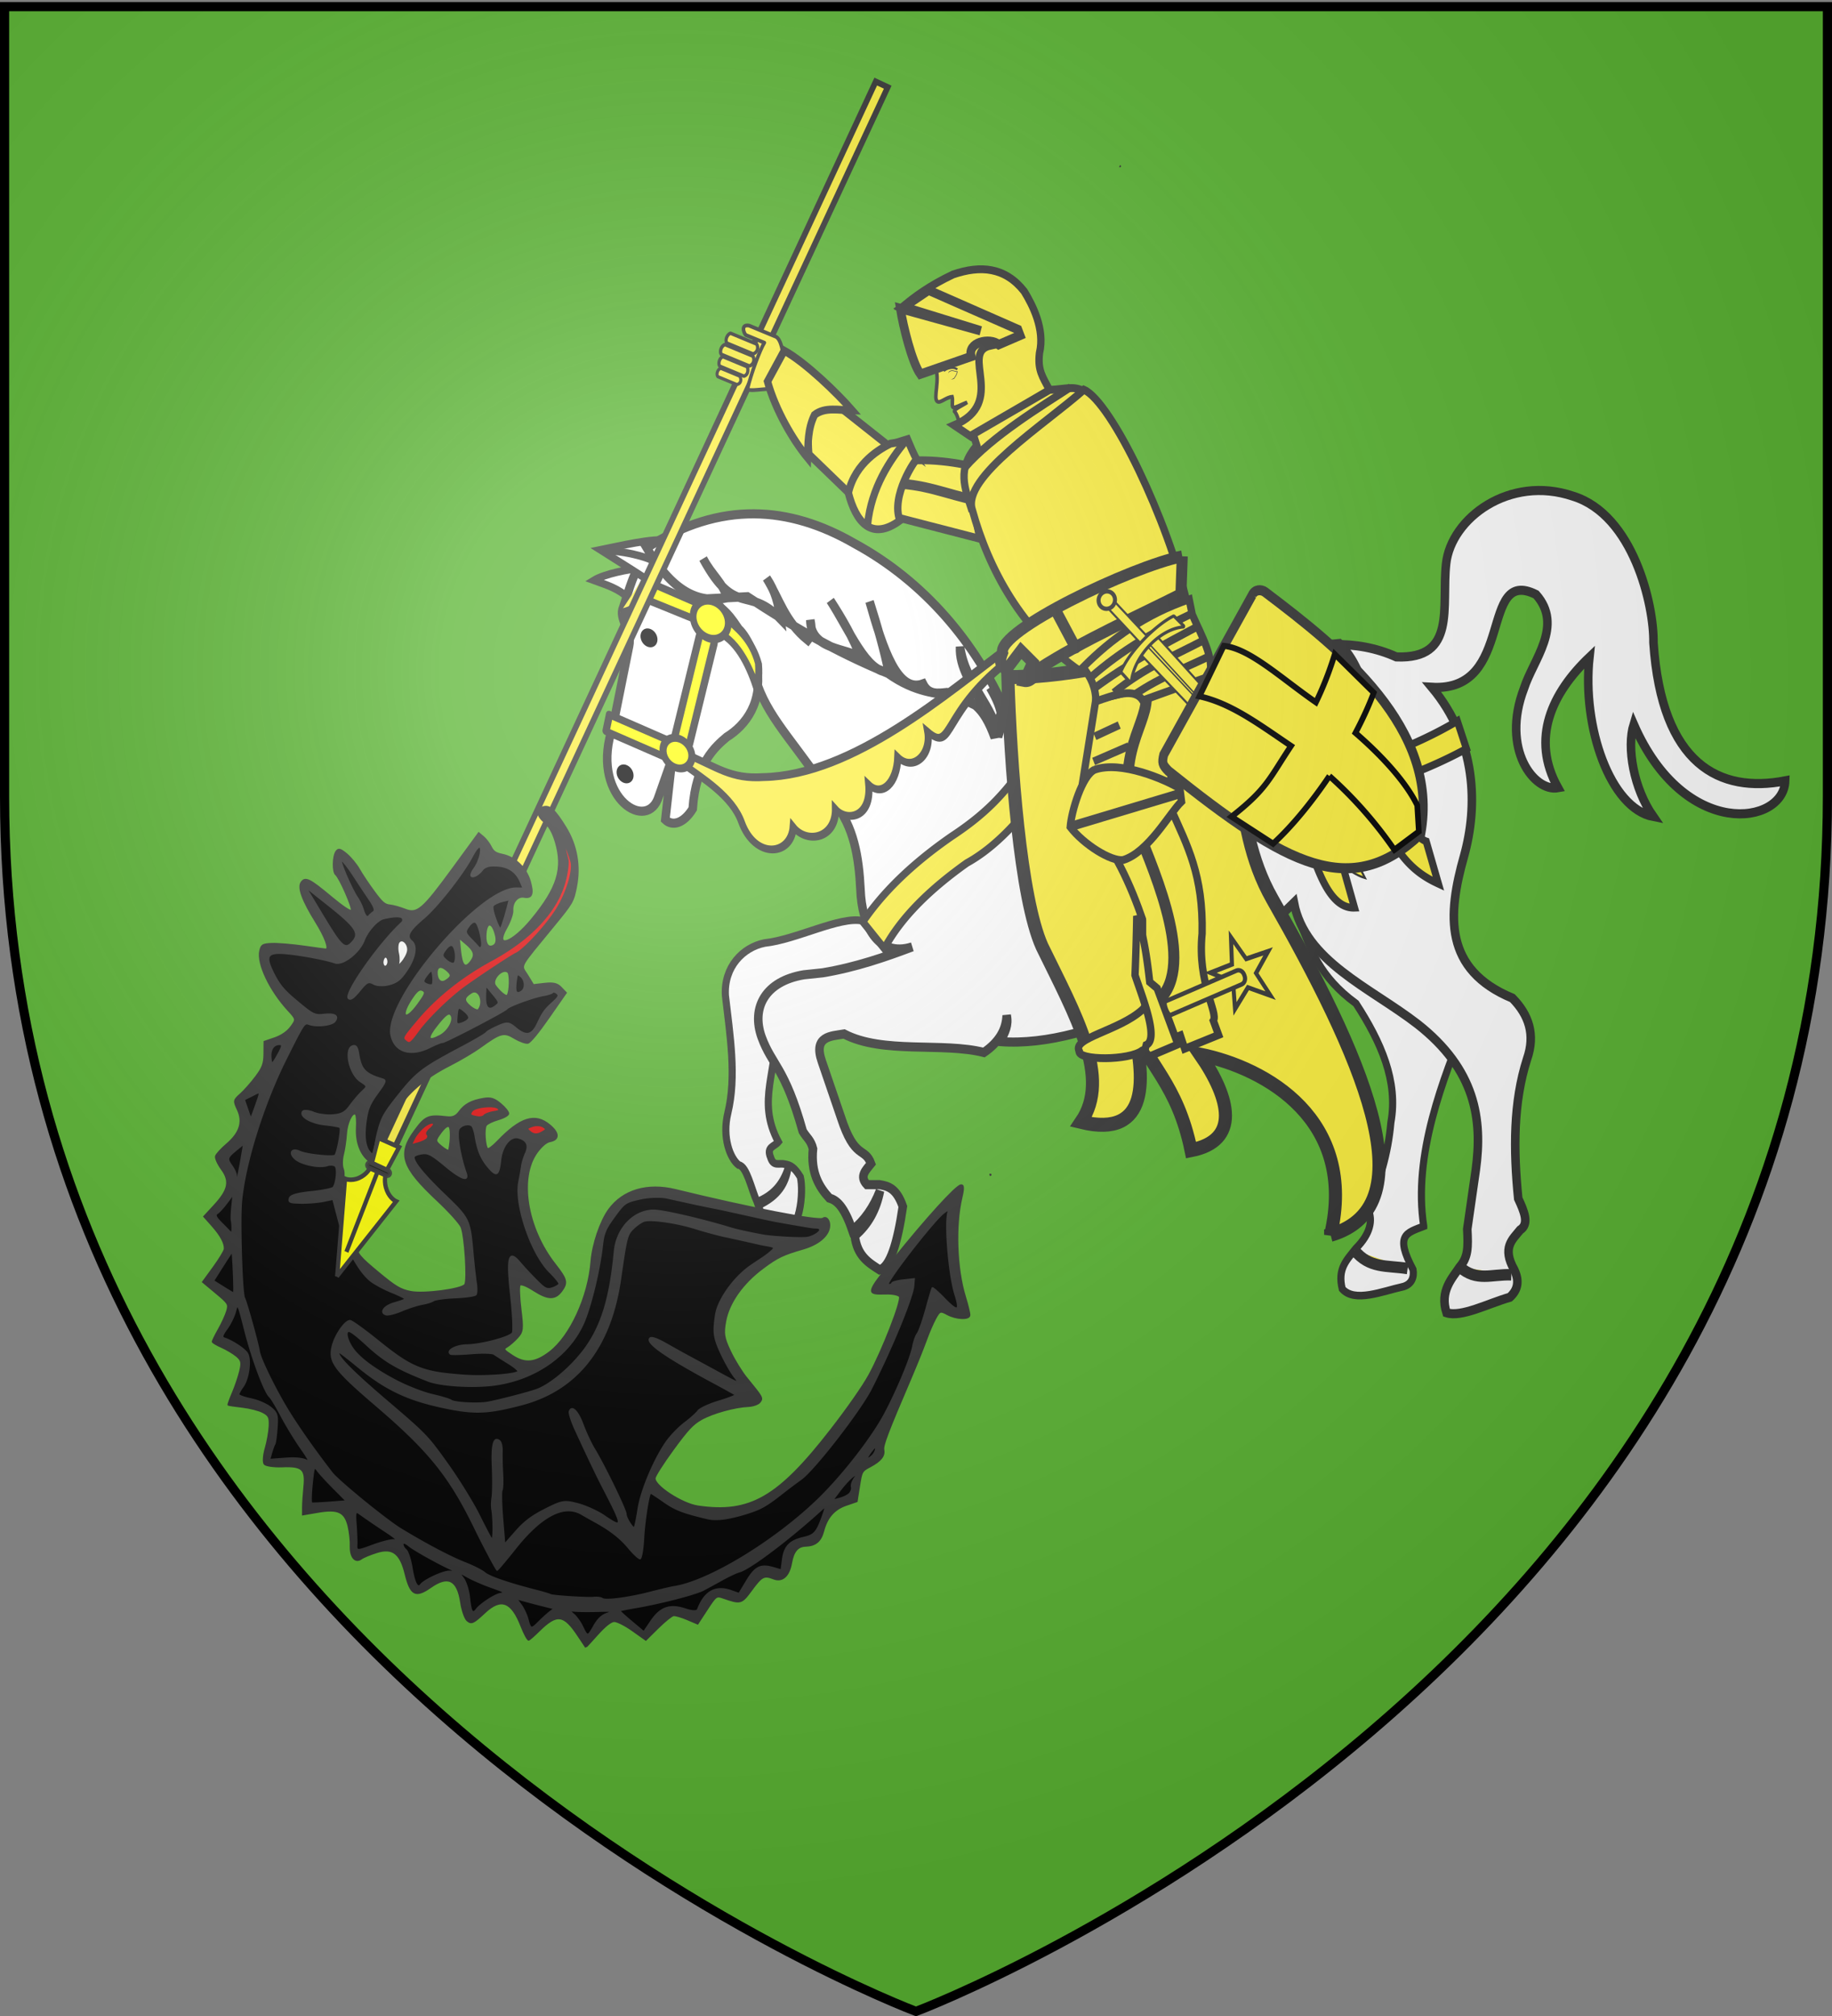 <svg xmlns="http://www.w3.org/2000/svg" xmlns:xlink="http://www.w3.org/1999/xlink" width="600" height="660" version="1.0"><rect width="100%" height="100%" fill="#808080" stroke="none"/><desc>Flag of Canton of Valais (Wallis)</desc><defs><pattern id="n" width="63.433" height="32.822" patternTransform="translate(706.076 -110.317)" patternUnits="userSpaceOnUse"><path d="M1 16.188V1m45.974 15.188v15.634H15.96V16.188M31.467 1v15.188M1 31.822h61.433M1 16.188h61.433" style="fill:none;fill-opacity:1;fill-rule:evenodd;stroke:#000;stroke-width:2;stroke-linecap:square;stroke-linejoin:miter;stroke-miterlimit:4;stroke-dasharray:none;stroke-opacity:1;display:inline"/></pattern><pattern xlink:href="#n" id="o" patternTransform="translate(706.076 -110.317)"/><pattern xlink:href="#n" id="p" patternTransform="translate(706.076 -110.317)"/><pattern xlink:href="#n" id="q" patternTransform="translate(706.076 -110.317)"/><pattern xlink:href="#o" id="u" patternTransform="translate(1455.798 -99.233)"/><pattern xlink:href="#p" id="s" patternTransform="translate(1455.798 -99.233)"/><pattern xlink:href="#q" id="r" patternTransform="translate(1455.798 -99.233)"/><pattern xlink:href="#F" id="E" patternTransform="translate(1455.798 -99.233)"/><pattern xlink:href="#G" id="D" patternTransform="translate(1455.798 -99.233)"/><pattern xlink:href="#H" id="C" patternTransform="translate(1455.798 -99.233)"/><pattern xlink:href="#y" id="F" patternTransform="translate(706.076 -110.317)"/><pattern xlink:href="#y" id="G" patternTransform="translate(706.076 -110.317)"/><pattern xlink:href="#y" id="H" patternTransform="translate(706.076 -110.317)"/><pattern id="y" width="63.433" height="32.822" patternTransform="translate(706.076 -110.317)" patternUnits="userSpaceOnUse"><path d="M1 16.188V1m45.974 15.188v15.634H15.96V16.188M31.467 1v15.188M1 31.822h61.433M1 16.188h61.433" style="fill:none;fill-opacity:1;fill-rule:evenodd;stroke:#000;stroke-width:2;stroke-linecap:square;stroke-linejoin:miter;stroke-miterlimit:4;stroke-dasharray:none;stroke-opacity:1;display:inline"/></pattern><pattern id="aG" width="63.433" height="32.822" patternTransform="translate(706.076 -110.317)" patternUnits="userSpaceOnUse"><path d="M1 16.188V1m45.974 15.188v15.634H15.96V16.188M31.467 1v15.188M1 31.822h61.433M1 16.188h61.433" style="fill:none;fill-opacity:1;fill-rule:evenodd;stroke:#000;stroke-width:2;stroke-linecap:square;stroke-linejoin:miter;stroke-miterlimit:4;stroke-dasharray:none;stroke-opacity:1;display:inline"/></pattern><pattern xlink:href="#aG" id="aH" patternTransform="translate(706.076 -110.317)"/><pattern xlink:href="#aG" id="aI" patternTransform="translate(706.076 -110.317)"/><pattern xlink:href="#aG" id="aJ" patternTransform="translate(706.076 -110.317)"/><pattern xlink:href="#aH" id="aM" patternTransform="translate(1455.798 -99.233)"/><pattern xlink:href="#aI" id="aL" patternTransform="translate(1455.798 -99.233)"/><pattern xlink:href="#aJ" id="aK" patternTransform="translate(1455.798 -99.233)"/><pattern xlink:href="#aX" id="aW" patternTransform="translate(1455.798 -99.233)"/><pattern xlink:href="#aY" id="aV" patternTransform="translate(1455.798 -99.233)"/><pattern xlink:href="#aZ" id="aU" patternTransform="translate(1455.798 -99.233)"/><pattern xlink:href="#aQ" id="aX" patternTransform="translate(706.076 -110.317)"/><pattern xlink:href="#aQ" id="aY" patternTransform="translate(706.076 -110.317)"/><pattern xlink:href="#aQ" id="aZ" patternTransform="translate(706.076 -110.317)"/><pattern id="aQ" width="63.433" height="32.822" patternTransform="translate(706.076 -110.317)" patternUnits="userSpaceOnUse"><path d="M1 16.188V1m45.974 15.188v15.634H15.96V16.188M31.467 1v15.188M1 31.822h61.433M1 16.188h61.433" style="fill:none;fill-opacity:1;fill-rule:evenodd;stroke:#000;stroke-width:2;stroke-linecap:square;stroke-linejoin:miter;stroke-miterlimit:4;stroke-dasharray:none;stroke-opacity:1;display:inline"/></pattern><g id="f"><path id="e" d="M0 0v1h.5z" transform="rotate(18 3.157 -.5)"/><use xlink:href="#e" width="810" height="540" transform="scale(-1 1)"/></g><g id="g"><use xlink:href="#f" width="810" height="540" transform="rotate(72)"/><use xlink:href="#f" width="810" height="540" transform="rotate(144)"/></g><g id="j"><path id="i" d="M0 0v1h.5z" transform="rotate(18 3.157 -.5)"/><use xlink:href="#i" width="810" height="540" transform="scale(-1 1)"/></g><g id="k"><use xlink:href="#j" width="810" height="540" transform="rotate(72)"/><use xlink:href="#j" width="810" height="540" transform="rotate(144)"/></g><g id="L"><path id="K" d="M0 0v1h.5z" transform="rotate(18 3.157 -.5)"/><use xlink:href="#K" width="810" height="540" transform="scale(-1 1)"/></g><g id="M"><use xlink:href="#L" width="810" height="540" transform="rotate(72)"/><use xlink:href="#L" width="810" height="540" transform="rotate(144)"/></g><g id="aa"><path id="Z" d="M0 0v1h.5z" transform="rotate(18 3.157 -.5)"/><use xlink:href="#Z" width="810" height="540" transform="scale(-1 1)"/></g><g id="ab"><use xlink:href="#aa" width="810" height="540" transform="rotate(72)"/><use xlink:href="#aa" width="810" height="540" transform="rotate(144)"/></g><g id="an"><path id="am" d="M0 0v1h.5z" transform="rotate(18 3.157 -.5)"/><use xlink:href="#am" width="810" height="540" transform="scale(-1 1)"/></g><g id="ao"><use xlink:href="#an" width="810" height="540" transform="rotate(72)"/><use xlink:href="#an" width="810" height="540" transform="rotate(144)"/></g><g id="aC"><path id="aB" d="M0 0v1h.5z" transform="rotate(18 3.157 -.5)"/><use xlink:href="#aB" width="810" height="540" transform="scale(-1 1)"/></g><g id="aD"><use xlink:href="#aC" width="810" height="540" transform="rotate(72)"/><use xlink:href="#aC" width="810" height="540" transform="rotate(144)"/></g><g id="bd"><path id="bc" d="M0 0v1h.5z" transform="rotate(18 3.157 -.5)"/><use xlink:href="#bc" width="810" height="540" transform="scale(-1 1)"/></g><g id="be"><use xlink:href="#bd" width="810" height="540" transform="rotate(72)"/><use xlink:href="#bd" width="810" height="540" transform="rotate(144)"/></g><g id="bh"><path id="bg" d="M0 0v1h.5z" transform="rotate(18 3.157 -.5)"/><use xlink:href="#bg" width="810" height="540" transform="scale(-1 1)"/></g><g id="bi"><use xlink:href="#bh" width="810" height="540" transform="rotate(72)"/><use xlink:href="#bh" width="810" height="540" transform="rotate(144)"/></g><radialGradient xlink:href="#a" id="bJ" cx="221.445" cy="226.331" r="300" fx="221.445" fy="226.331" gradientTransform="matrix(1.353 0 0 1.349 -77.63 -85.747)" gradientUnits="userSpaceOnUse"/><linearGradient id="a"><stop offset="0" style="stop-color:white;stop-opacity:.314"/><stop offset=".19" style="stop-color:white;stop-opacity:.251"/><stop offset=".6" style="stop-color:#6b6b6b;stop-opacity:.125"/><stop offset="1" style="stop-color:black;stop-opacity:.125"/></linearGradient></defs><g style="display:inline"><path d="M300 658.5s298.5-112.32 298.5-397.772V2.176H1.5v258.552C1.5 546.18 300 658.5 300 658.5" style="fill:#5ab532;fill-opacity:1;fill-rule:evenodd;stroke:none;stroke-width:1px;stroke-linecap:butt;stroke-linejoin:miter;stroke-opacity:1"/><path d="M0 0h600v660H0z" style="fill:none;stroke:none" transform="matrix(-1 0 0 1 600 0)"/><g transform="matrix(1.711 -.739 .692 1.827 -241.5 -417.714)"><path d="M111.906 375.727c-2.05-.702-6.412-1.569-8.516-1.28 2 1.739 3.45 2.808 4.723 5.23z" style="fill:#fff;fill-opacity:1;fill-rule:evenodd;stroke:#313131;stroke-width:1.264;stroke-linecap:butt;stroke-linejoin:miter;stroke-miterlimit:4;stroke-dasharray:none;stroke-opacity:1"/><path d="M124.302 375.238c-9.81-5.287-13.484.515-17.736 5.272-1.665 1.51.03 4.272-1.479 6.387l-7.683 11.324c-8.021 8.827-1.427 18.336 2.84 14.191l4.948-5.377-4.967 9.025c.743 1.51 2.751 1.82 5.183.149 3.345-6.84 7.664-8.086 10.055-8.794 3.869-.556 8.283-2.905 9.451-9.16.684-3.434-.332-7.979-3.113-12.04-5.121-5.187-4.58-8.527-4.477-12.662" style="fill:#fff;fill-opacity:1;fill-rule:evenodd;stroke:#313131;stroke-width:1.517;stroke-linecap:butt;stroke-linejoin:miter;stroke-miterlimit:4;stroke-dasharray:none;stroke-opacity:1"/><g style="fill:#fcef3c;fill-opacity:1;stroke:#313131;stroke-width:20.562;stroke-miterlimit:4;stroke-dasharray:none;stroke-opacity:1"><path d="M199.713 630.254c.653 0 1.305 0 0 0z" style="fill:#fcef3c;fill-opacity:1;fill-rule:evenodd;stroke:#313131;stroke-width:1.424px;stroke-linecap:butt;stroke-linejoin:miter;stroke-opacity:1" transform="matrix(.241 .024 -.018 .259 94.65 324.324)"/></g><path d="M126.313 444.71c-3.39-2.191-12.028-1.467-17.455-3.06-3.807-.756-8.16.94-9.69 5.458-1.729 6.432-3.167 13.22-6.94 18.3-2.474 3.368-2.442 7.13-1.444 8.71 1.25.684.586 4.538.724 6.893 3.137.08 5.351-1.016 7.16-3.053-1.372 2.057-3.172 3.573-7.163 3.695-.074 3.416-.369 5.246 1.456 6.174 3.762 1.162 6.903-5.382 7.227-7.777-.38-1.912-.913-2.501-1.737-2.977-.9-.655-2.039-.32-1.94-2.015-.053-1.924 1.28-1.38 2.242-1.868-1.09-7.925 4.448-10.912 6.802-18.135l5.83-3.9 22.625 4.183zM199.67 529.128c2.64-11.776 12.461-21.454 19.666-28.677l-21.105-26.547c.098 4.987-.205 9.824 4.165 16.412 1.719 7.602 2.13 14.788-1.662 20.633-2.461 4.746-5.42 8.123-9.173 11.916.153 1.94-1.13 3.888-4.406 5.153-2.344 1.229-4.343 1.915-4.796 5.336 1.154 3 6.445 3.027 10.22 3.719 1.534.171 2.38-.772 2.632-1.988-.858-6.53 1.11-6.077 4.459-5.957z" style="fill:#fff;fill-opacity:1;fill-rule:evenodd;stroke:#313131;stroke-width:1.264;stroke-linecap:butt;stroke-linejoin:miter;stroke-miterlimit:4;stroke-dasharray:none;stroke-opacity:1"/><path d="M116.839 373.941c-3.004 3.395-6.047 8.596-11.133 7.211" style="fill:#fcef3c;fill-opacity:1;fill-rule:evenodd;stroke:#313131;stroke-width:1.264;stroke-linecap:butt;stroke-linejoin:miter;stroke-miterlimit:4;stroke-dasharray:none;stroke-opacity:1"/><path d="M118.125 373.32c-2.026-1.46-8.974-2.56-11.78-3.132 2.04 2.723 9.257 11.72 10.445 14.845 7.802 1.696 1.857-7.469 1.335-11.713z" style="fill:#fff;fill-opacity:1;fill-rule:evenodd;stroke:#313131;stroke-width:1.264;stroke-linecap:butt;stroke-linejoin:miter;stroke-miterlimit:4;stroke-dasharray:none;stroke-opacity:1"/><path d="M114.103 372.965c1.653 9.17 5.526 12.114 10.079 13.037.342-2.461-1.117-4.597-1.476-7.633 1.591 11.296 5.688 6.975 8.97 14.405.617-2.513.878-4.557.255-7.193.812 4.067.286 7.856 2.929 12.304.805-.423 1.391-1.318 1.652-2.916-1.827 4.74 4.386 6.705 5.944 9.17.005-3.574-.613-7.211-1.433-10.868 1.301 5.728 1.423 13.644 5.144 14.883.608-3.525.992-7.647 1.249-12.104-.767 8.323-1.079 15.979 3.65 16.237.223 2.07 1.836 2.454 3.39 2.91 1.699 1.283 3.053 3.222 5.284 5.144-.74-4.855-1.68-8.215-.261-11.296-1.446 6.137 1.915 11.598.656 16.374 1.695-1.945 2.589-3.278 1.752-8.098 1.463 6.372-.583 3.857-2.356 8.033.25-11.437-6.903-7.307-13.547-17.002-7.68-7.23-12.731-13.56-18.373-21.177l-6.428-2.238c1.413 2.497 2.033 2.52 2.978 6.617.951 1.824 1.452 6.52-.379 10.006-.113 6.527 2.954 12.132 5.277 23.096 1.765 4.957.682 10.021-1.086 15.162-1.981 5.488-1.466 11.635 4.95 12.252-4.947-.224-10.542-.604-16.346-1.964l-3.227-.951c-6.785-1.578-10.706 1.584-10.827 6.764-.07 5.093 1.947 6.144.906 17.258.231 1.281.777 1.853.593 3.379-1.865 3.474-1.392 6.256-.381 8.677 1.043.81 1.914 2.14 1.778 6.497 2.602-.703 4.93-2.133 7.003-4.236-1.765 2.632-4.063 4.416-6.956 5.252-.848 3.256.595 5.06 1.985 6.897 1.879.226 4.541-2.839 7.753-8.208.096-3.283-1.17-4.14-2.478-4.923l-2.059-.836c-.787-1.824.732-2.314 1.973-2.965.03-3.045-2.45-1.576-2.06-9.18l.337-9.827c.13-4.54 3.105-3.274 5.369-2.754 5.123 5.706 15.744 7.804 21.85 12.152 3.128-.586 5.087-2.032 6.059-4.203-.277 1.633-1.278 2.476-2.702 3.61 14.744 7.236 39.674 4.747 56.966-1.839-1.819 9.759 7.26 18.11 12.783 26.922 6.703 10.862 4.798 18.98.49 26.332l-5.085 8.543c-.99 2.909-1.602 4.382-3.608 5.33-1.908 1.233-4.821 2.357-5.009 6.171 2.154 1.734 7.401 1.34 11.368 1.826 1.608-.539 2.646-1.639 2.447-3.953-.67-4.212 1.553-4.752 3.439-5.72 1.946-.315 1.824-2.615 1.65-4.965 2.242-7.857 5.176-15.175 10.145-20.907 2.935-3.206 3.032-6.693 1.378-10.353-9.51-8.957-5.54-17.097.894-25.088 5.434-6.8 9.237-16.903 5.221-28.136 13.508 6.34 15.264-15.583 22.917-7.355 2.623 6.663-4.541 9.857-7.821 13.648-7.629 7.83-4.766 16.662-.61 17.568-1.455-9.44 4.946-15.016 13.305-18.007-5.578 10.253-5.973 24.647.574 28.78-1.47-5.63-.106-12.398 2.536-15.514 1.085 21.314 18.422 25.524 21.39 18.798-11.555-2.413-19.316-10.668-13.055-30.051 2.431-5.718 4.64-21.026-4.12-27.913-9.114-7.544-21.426-4.675-25.064 1.94-3.477 6.324-4.158 15.486-13.999 11.067-5.552-5.533-12.946-7.784-21.08-8.718-17.315-1.586-37.295 2.887-46.573-9.081-.683-12.044-5.1-25.02-14.456-35.758-8.306-10.043-19.378-15.55-34.413-13.111z" style="fill:#fff;fill-opacity:1;fill-rule:evenodd;stroke:#313131;stroke-width:1.517;stroke-linecap:butt;stroke-linejoin:miter;stroke-miterlimit:4;stroke-dasharray:none;stroke-opacity:1"/><path d="M186.776 528.21c1.329 3.85 4.318 4.436 7.606 6.358M203.055 537.801c1.865 3.44 4.818 3.204 7.999 4.636" style="fill:#fcef3c;fill-opacity:1;fill-rule:evenodd;stroke:#313131;stroke-width:1.896;stroke-linecap:butt;stroke-linejoin:miter;stroke-miterlimit:4;stroke-dasharray:none;stroke-opacity:1"/><ellipse cx="55.903" cy="276.838" rx="19.312" ry="15.754" style="fill:#000;fill-opacity:1;fill-rule:nonzero;stroke:#313131;stroke-width:0;stroke-linecap:round;stroke-linejoin:round;stroke-miterlimit:4;stroke-dasharray:none;stroke-dashoffset:0;stroke-opacity:1" transform="matrix(.058 .059 -.055 .076 120.85 362.63)"/><ellipse cx="55.903" cy="276.838" rx="19.312" ry="15.754" style="fill:#000;fill-opacity:1;fill-rule:nonzero;stroke:#313131;stroke-width:0;stroke-linecap:round;stroke-linejoin:round;stroke-miterlimit:4;stroke-dasharray:none;stroke-dashoffset:0;stroke-opacity:1" transform="matrix(.058 .059 -.055 .076 108.442 381.985)"/><path d="M204.061 430.11c2.198 1.534 1.532 15.509 1.226 20.849a46 46 0 0 1-.007.643 210 210 0 0 1-8.89-2.03l-.23 4.872c2.976.635 5.942 1.24 8.894 1.777-.597 8.548-1.804 17.485 3.066 19.256l.97-10.459c-.85.342-.763-3.7-.584-8.194 3.244.537 6.465.979 9.661 1.308-.117 2.083-.147 4.17-.031 6.276.43 7.046 2.693 10.334 5.281 12.96l.63-7.349c-1.486-1.211-2.08-5.025-2.128-9.626l.172-1.913c4.864.345 9.654.368 14.342-.044l.228-4.872c-4.725.574-9.45.664-14.169.395l1.121-12.618c-.075-2.73-.155-4.828-1.454-7.678l-4.349-1.31c1.535 3.228 1.734 7.153 1.668 11.217-.218 3.37-.626 6.718-.95 10.078-3.284-.321-6.564-.798-9.846-1.392.049-1.423.08-2.75.058-3.846.125-4.551 1.482-15.917-.736-17.787zM166.744 429.5l-1.022 6.202c-3.712 1.908-10.783 6.364-18.583 7.087-7.533 1.553-14.09 3.907-18.917 7.685l-1.86-5.542c4.987-3.114 11.434-5.622 19.964-7.266 10.524-1.785 13.803-4.936 20.418-8.166z" style="fill:#fcef3c;fill-opacity:1;fill-rule:evenodd;stroke:#313131;stroke-width:1.264;stroke-linecap:butt;stroke-linejoin:miter;stroke-miterlimit:4;stroke-dasharray:none;stroke-opacity:1"/><path d="M183.817 524.255c18.17 2.156 16.095-26.347 11.312-55.595-2.491-15.233 6.868-27.385 3.257-38.91-1.23-1.452-1.215-3.341-.282-5.885-12.437-.874-24.717-3.705-32.645-6.976-5.038 13.673-11.715 34.874-11.156 43.75 1.239 12.908 3.229 24.802-4.506 29.63 10.326 7.204 13.37-2.569 14.569-11.692-.117 7.333 3.668 12.096 1.764 23.358 8.662 1.786 9.71-5.251 7.451-14.114 10.08 6.508 21.8 20.56 10.236 36.434z" style="fill:#fcef3c;fill-opacity:1;fill-rule:evenodd;stroke:#313131;stroke-width:2.323;stroke-linecap:butt;stroke-linejoin:miter;stroke-miterlimit:4;stroke-dasharray:none;stroke-opacity:1"/><path d="M193.852 423.394c.16 8.168-2.194 14.268-6.796 18.52" style="fill:#fcef3c;fill-opacity:1;fill-rule:evenodd;stroke:#313131;stroke-width:1.896;stroke-linecap:round;stroke-linejoin:miter;stroke-miterlimit:4;stroke-dasharray:none;stroke-opacity:1"/><path d="M197.375 429.464c-3.194 10.318-8.346 17.403-18.485 16.254" style="fill:#fcef3c;fill-opacity:1;fill-rule:evenodd;stroke:#313131;stroke-width:1.896;stroke-linecap:round;stroke-linejoin:miter;stroke-miterlimit:4;stroke-dasharray:none;stroke-opacity:1"/><g style="fill:#000;fill-opacity:1;stroke:#313131;stroke-width:20.562;stroke-miterlimit:4;stroke-dasharray:none;stroke-opacity:1"><path d="M129.221 345.357c21.516-.462 32.742 3.677 54.564-6.927 60.109-26.03 112.076-105.363 146.583-150.983l3.921 5.532c-40.849 54.367-25.755 77.82-46.449 70.852 6.113 13.697-4.191 29.812-16.475 24.55 3.096 17.007-5.06 30.044-15.73 25.585 6.71 20.358-9.205 29.955-18.899 24.888 4.471 18.632-14.05 30.357-25.896 23.152 2.704 19.15-20.98 31.237-35.386 11.393-9.94-14.087-32.223-17.178-47.596-20.965z" style="fill:#fcef3c;fill-opacity:1;fill-rule:evenodd;stroke:#313131;stroke-width:5.045;stroke-linecap:butt;stroke-linejoin:miter;stroke-miterlimit:4;stroke-dasharray:none;stroke-opacity:1" transform="matrix(.187 .182 -.139 .201 131.706 314.554)"/><g style="fill:#000;fill-opacity:1;stroke:#313131;stroke-width:20.562;stroke-opacity:1" transform="matrix(.187 .182 -.139 .201 131.706 314.554)"><path d="m81.683 245.91 34.512-.076v10.972l-38.038.966zM71.322 341.472h43.133v11.582H71.322z" style="fill:#ff0;fill-opacity:1;fill-rule:nonzero;stroke:#313131;stroke-width:5.045;stroke-linecap:round;stroke-linejoin:round;stroke-miterlimit:4;stroke-dashoffset:0;stroke-opacity:1"/><path d="M132.043 259.235h3.55a3.704 3.704 0 0 1 3.71 3.712l-.294 70.622a3.704 3.704 0 0 1-3.712 3.712h-3.549a3.704 3.704 0 0 1-3.711-3.712l.294-70.622a3.704 3.704 0 0 1 3.712-3.712" style="fill:#ff0;fill-opacity:1;fill-rule:nonzero;stroke:#313131;stroke-width:5.045;stroke-linecap:round;stroke-linejoin:round;stroke-miterlimit:4;stroke-dashoffset:0;stroke-opacity:1" transform="rotate(1.653)"/><path d="m135.702 247.443-2.265 11.233c15.01.806 26.442 14.58 33.655 25.676-.82-5.723-.042-8.237-2.725-16.94-8.042-13.895-19.668-16.846-28.665-19.969z" style="fill:#ff0;fill-opacity:1;fill-rule:evenodd;stroke:#313131;stroke-width:5.045;stroke-linecap:butt;stroke-linejoin:miter;stroke-miterlimit:4;stroke-dasharray:none;stroke-opacity:1"/><ellipse cx="125.573" cy="244.695" rx="13.411" ry="11.582" style="opacity:1;fill:#ff0;fill-opacity:1;fill-rule:nonzero;stroke:#313131;stroke-width:5.045;stroke-linecap:round;stroke-linejoin:round;stroke-miterlimit:4;stroke-dasharray:none;stroke-dashoffset:0;stroke-opacity:1" transform="matrix(.94 0 0 1.068 7.978 -8.62)"/><ellipse cx="123.135" cy="347.104" rx="10.363" ry="9.753" style="opacity:1;fill:#ff0;fill-opacity:1;fill-rule:nonzero;stroke:#313131;stroke-width:5.045;stroke-linecap:round;stroke-linejoin:round;stroke-miterlimit:4;stroke-dasharray:none;stroke-dashoffset:0;stroke-opacity:1" transform="translate(-.61)"/></g></g><path d="M106.424 370.327c2.193.744 8.435 4.328 9.297 6.98" style="fill:#fff;fill-opacity:1;fill-rule:evenodd;stroke:#313131;stroke-width:1.264;stroke-linecap:butt;stroke-linejoin:miter;stroke-miterlimit:4;stroke-dasharray:none;stroke-opacity:1"/><path d="M215.668 345.627c.041.042.083.083 0 0z" style="fill:#fcef3c;fill-opacity:1;fill-rule:evenodd;stroke:#313131;stroke-width:.368px;stroke-linecap:butt;stroke-linejoin:miter;stroke-miterlimit:4;stroke-dasharray:none;stroke-opacity:1"/><path d="M188.617 365.081c0-.044 0-.088 0 0z" style="fill:#fcef3c;fill-opacity:1;fill-rule:evenodd;stroke:#313131;stroke-width:.368px;stroke-linecap:butt;stroke-linejoin:miter;stroke-miterlimit:4;stroke-dasharray:none;stroke-opacity:1"/><path d="M172.805 364.236c.17 2.277-2.377 4.773-1.77 5.528.286.497 1.708-.083 2.714.242-.063.592-.634 1.337-.534 1.636.06.34 1.76.152 2.64.228-.878.177-2.531.166-2.632.532.388.967-.142 2.094.395 2.263 2.73.272 5.263-1.065 7.894-1.597l4.736-10.383z" style="fill:#fcef3c;fill-opacity:1;fill-rule:evenodd;stroke:#313131;stroke-width:.628;stroke-linecap:butt;stroke-linejoin:miter;stroke-miterlimit:4;stroke-dasharray:none;stroke-opacity:1"/><path d="M170.855 352.969c2.852-.86 6.065-1.574 10.657-1.73 5.123.375 9.035 2.341 10.657 7.32.52 2.618 1.09 7.232-1.316 10.515-1.428 2.53-.97 3.86-.658 6.39l-15.788 1.996-2.105-2.928c10.257.083 5.398-10.867 10.92-9.85z" style="fill:#fcef3c;fill-opacity:1;fill-rule:evenodd;stroke:#313131;stroke-width:1.303;stroke-linecap:butt;stroke-linejoin:miter;stroke-miterlimit:4;stroke-dasharray:none;stroke-opacity:1"/><path d="M188.748 365.081h-4.078c-1.022-1.745-5.072-2.484-5.263 0l-9.473-.665c-.638-2.38.128-8.422.79-11.447l11.84 8.785-11.183-8.785 5.131-.932 12.236 11.98z" style="fill:#fcef3c;fill-opacity:1;fill-rule:evenodd;stroke:#313131;stroke-width:1.54;stroke-linecap:butt;stroke-linejoin:miter;stroke-miterlimit:4;stroke-dasharray:none;stroke-opacity:1"/><path d="M174.441 366.623c.156-.44.235-.761.747-.684.462.086.546.361.98.542-.278.459-.62.612-.957.826-.494.044-.597-.158-.77-.684z" style="fill:#fcef3c;fill-opacity:1;fill-rule:evenodd;stroke:#313131;stroke-width:.107;stroke-linecap:butt;stroke-linejoin:miter;stroke-miterlimit:4;stroke-dasharray:none;stroke-opacity:1"/><ellipse cx="350.958" cy="134.746" rx="2.635" ry="2.544" style="fill:#fcef3c;fill-opacity:1;fill-rule:nonzero;stroke:#313131;stroke-width:0;stroke-linecap:round;stroke-linejoin:round;stroke-miterlimit:4;stroke-dasharray:none;stroke-dashoffset:0;stroke-opacity:1" transform="matrix(.174 0 0 .245 113.752 333.642)"/><path d="M173.975 365.49c.666-.268 2.056.005 2.309.661" style="fill:#fcef3c;fill-opacity:1;fill-rule:evenodd;stroke:#313131;stroke-width:.368px;stroke-linecap:butt;stroke-linejoin:miter;stroke-miterlimit:4;stroke-dasharray:none;stroke-opacity:1"/><path d="M180.815 316.388 33.12 447.446l1.27 1.934 148.047-131.33z" style="fill:#fcef3c;fill-opacity:1;fill-rule:evenodd;stroke:#313131;stroke-width:1px;stroke-linecap:butt;stroke-linejoin:miter;stroke-opacity:1"/><path d="M136.46 351.331c-.177-.472.464-1.22 1.023-1.087l2.615 2.46c.138.814-.442 1.265-1.023 1.087z" style="fill:#fcef3c;fill-opacity:1;fill-rule:nonzero;stroke:#313131;stroke-width:.542;stroke-linecap:round;stroke-linejoin:round;stroke-miterlimit:4;stroke-dasharray:none;stroke-dashoffset:0;stroke-opacity:1"/><path d="M137.414 349.818c-.127-.49.479-1.312 1.143-1.215l3.372 3.172c-.056.849-.583 1.281-1.143 1.215z" style="fill:#fcef3c;fill-opacity:1;fill-rule:nonzero;stroke:#313131;stroke-width:.57;stroke-linecap:round;stroke-linejoin:round;stroke-miterlimit:4;stroke-dasharray:none;stroke-dashoffset:0;stroke-opacity:1"/><path d="M138.415 348.117c-.139-.479.444-1.28 1.203-1.279l3.874 3.645c.188.77-.526 1.444-1.203 1.279z" style="fill:#fcef3c;fill-opacity:1;fill-rule:nonzero;stroke:#313131;stroke-width:.59;stroke-linecap:round;stroke-linejoin:round;stroke-miterlimit:4;stroke-dasharray:none;stroke-dashoffset:0;stroke-opacity:1"/><path d="M140.05 346.762c-.2-.533.532-1.338 1.203-1.278l3.62 3.406c.137.754-.45 1.352-1.202 1.279z" style="fill:#fcef3c;fill-opacity:1;fill-rule:nonzero;stroke:#313131;stroke-width:.574;stroke-linecap:round;stroke-linejoin:round;stroke-miterlimit:4;stroke-dasharray:none;stroke-dashoffset:0;stroke-opacity:1"/><path d="m143.646 346.765 2.583 2.43c-1.124.768-4.069 3.802-5.712 6.07.984.814 3.775 1.024 5.062 2.2l3.045-5.34c.138-.858.484-2.28-.087-3.05l-1.164-1.095-2.584-2.43c-1.26-.8-1.365.672-1.143 1.215" style="fill:#fcef3c;fill-opacity:1;fill-rule:nonzero;stroke:#313131;stroke-width:.628;stroke-linecap:round;stroke-linejoin:round;stroke-miterlimit:4;stroke-dasharray:none;stroke-dashoffset:0;stroke-opacity:1"/><g style="fill:#fcef3c;fill-opacity:1;stroke:#313131;stroke-opacity:1"><path d="M452.563 56.49c1.344-4.246 2.985-7.934 7.98-5.288l5.341 8.74c-.868 4.316-3.788 7.658-8.022 7.498z" style="opacity:1;fill:#fcef3c;fill-opacity:1;fill-rule:nonzero;stroke:#313131;stroke-width:1.303;stroke-linecap:round;stroke-linejoin:round;stroke-miterlimit:4;stroke-dasharray:none;stroke-dashoffset:0;stroke-opacity:1" transform="translate(-305.971 312.83)"/><path d="M450.305 42.539c-.47 4.913.509 10.599 1.836 14.42.99-2.173 1.794-4.428 3.818-6.143 2.224-.564 4.34.918 6.487 1.83-1.452-3.782-4.717-10.503-7.476-13.737zM468.614 64.155c4.652 1.495 9.914 4.619 12.952 7.316-3.526 2.032-5.512 3.657-6.061 9.47l-12.644-9.058c.596-1.943.419-3.542.58-5.918 1.874.603 3.028-1.619 5.173-1.81z" style="opacity:1;fill:#fcef3c;fill-opacity:1;fill-rule:evenodd;stroke:#313131;stroke-width:1.303;stroke-linecap:butt;stroke-linejoin:miter;stroke-miterlimit:4;stroke-dasharray:none;stroke-opacity:1" transform="translate(-305.971 312.83)"/><path d="M463.894 66.3c5.804 2.297 8.905 5.6 13.313 8.416" style="opacity:1;fill:#fcef3c;fill-opacity:1;fill-rule:evenodd;stroke:#313131;stroke-width:1.67;stroke-linecap:round;stroke-linejoin:miter;stroke-miterlimit:4;stroke-dasharray:none;stroke-opacity:1" transform="translate(-305.971 312.83)"/><path d="M456.666 65.072c-.573 4.938.727 9.018 6.755 7.694-.016-4.448 6.43-8.43 6.577-8.3-.184-.894-.229-2.512-.277-3.73-1.532-.175-1.792-.084-3.052-.441-1.817.095-6.946.525-10.003 4.777z" style="opacity:1;fill:#fcef3c;fill-opacity:1;fill-rule:evenodd;stroke:#313131;stroke-width:1.303;stroke-linecap:butt;stroke-linejoin:miter;stroke-miterlimit:4;stroke-dasharray:none;stroke-opacity:1" transform="translate(-305.971 312.83)"/><path d="M469.353 60.879c-3.754 1.903-8.582 4.884-11.512 10.38" style="opacity:1;fill:#fcef3c;fill-opacity:1;fill-rule:evenodd;stroke:#313131;stroke-width:1.277;stroke-linecap:butt;stroke-linejoin:miter;stroke-miterlimit:4;stroke-dasharray:none;stroke-opacity:1" transform="translate(-305.971 312.83)"/></g><path d="m174.881 377.18-.108 1.964c-4.785 2.332-4.632 5.632-4.854 9.822 1.069-5.625 17.727-8.294 25.889-11.022-1.433-1.589-2.739-1.504-5.61-2.51z" style="fill:#fcef3c;fill-opacity:1;fill-rule:evenodd;stroke:#313131;stroke-width:1.303;stroke-linecap:butt;stroke-linejoin:miter;stroke-miterlimit:4;stroke-dasharray:none;stroke-opacity:1"/><path d="M171.43 381.763c6.458-3.036 16.451-4.351 22.436-5.347M170.026 388.733c-1.017 10.185.632 22.104 7.737 32.106 7.422-2.688 13.852-4.115 21.765-3.327 2.035-13.96.122-36.093-3.66-39.818-8.615 2.743-25.57 5.36-25.842 11.039z" style="fill:#fcef3c;fill-opacity:1;fill-rule:evenodd;stroke:#313131;stroke-width:1.303;stroke-linecap:butt;stroke-linejoin:miter;stroke-miterlimit:4;stroke-dasharray:none;stroke-opacity:1"/><path d="M201.672 409.89c-9.07-1.778-35.15-.872-35.565 2.904-1.562 1.59-.831 2.148-.427 2.854l3.59-1.99 1.197 2.595-2.564 2.336c.763.49 1.93.204 3.148-.915 9.267-1.476 19.75-1.546 28.037-2.034l2.584-5.75" style="fill:#fcef3c;fill-opacity:1;fill-rule:evenodd;stroke:#313131;stroke-width:1.954;stroke-linecap:butt;stroke-linejoin:miter;stroke-miterlimit:4;stroke-dasharray:none;stroke-opacity:1"/><path d="m171.196 438.079 7.309-11.836 20.301 3.357-13.644 14.546c-5.638-.014-11.026.842-13.966-6.067zM171.326 448.842c4.948-5.652 8.593-1.414 12.735-.945.435 6.952 1.21 12.52-2.62 21.41-3.918 7.322-2.223 13.267-3.58 14.168l-.03 2.544-6.433-.133.109-2.352-7.183-.2c-2.75.72-11.302-2.74-10.426-4.11-.369-2.515 7.853-.47 12.94-2.153 5.093-1.94 4.585-4.357 5.397-8.416.474-6.779.613-13.483-.909-19.813z" style="fill:#fcef3c;fill-opacity:1;fill-rule:evenodd;stroke:#313131;stroke-width:1.303;stroke-linecap:butt;stroke-linejoin:miter;stroke-miterlimit:4;stroke-dasharray:none;stroke-opacity:1"/><path d="M186.894 429.407c-1.93 4.61-10.148 7.3-9.555 21.349.186 9.16.612 26.349-9.745 26.328" style="fill:#fcef3c;fill-opacity:1;fill-rule:evenodd;stroke:#313131;stroke-width:1.954;stroke-linecap:round;stroke-linejoin:miter;stroke-miterlimit:4;stroke-dasharray:none;stroke-opacity:1"/><path d="M173.972 436.923c-2.407.032-6.443 4.89-7.589 7.199 1.145 3.637 4.559 8.025 6.625 8.604 4.7.51 10.578-4.156 13.269-5.119l.543-2.117c-1.89-2.384-7.91-8.23-12.848-8.567zM178.413 420.398c.717 2.029.845 4.057 0 6.086 3.554.259 7.26.403 7.776 2.968l12.47.742c2.017-2.433 1.231-6.756 1.027-10.686l.44-2.524c-8.095-.596-15.18.85-21.713 3.414z" style="fill:#fcef3c;fill-opacity:1;fill-rule:evenodd;stroke:#313131;stroke-width:1.303;stroke-linecap:butt;stroke-linejoin:miter;stroke-miterlimit:4;stroke-dasharray:none;stroke-opacity:1"/><path d="M185.602 427.968c.978 0 1.956 0 0 0z" style="fill:#fcef3c;fill-opacity:1;fill-rule:evenodd;stroke:#313131;stroke-width:.368px;stroke-linecap:butt;stroke-linejoin:miter;stroke-miterlimit:4;stroke-dasharray:none;stroke-opacity:1"/><path d="M185.455 427.968c5.144-.908 9.736-.7 14.525-.89M181.934 426.335c6.747-1.828 12.418-1.678 17.752-2.078M178.853 424.406c7.207-1.66 14.391-2.172 20.833-2.672M179 422.476c6.846-2.188 13.693-2.896 20.54-3.117" style="fill:#fcef3c;fill-opacity:1;fill-rule:evenodd;stroke:#313131;stroke-width:1.303;stroke-linecap:butt;stroke-linejoin:miter;stroke-miterlimit:4;stroke-dasharray:none;stroke-opacity:1"/><path d="m177.478 409.766.94 7.093" style="fill:#fcef3c;fill-opacity:1;fill-rule:evenodd;stroke:#313131;stroke-width:1.93;stroke-linecap:round;stroke-linejoin:miter;stroke-miterlimit:4;stroke-dasharray:none;stroke-opacity:1"/><path d="m174.312 435.582 6.741-.015M176.078 431.809l4.712-.126M171.781 462.256c.037 3.19-1.02 7.494-1.979 11.033l.832 1.458-.074 10.017-5.42-.035c-.542-1.16-.39-1.26.165-1.976 2.567-.025 2.324-7.947 2.51-11.511a365 365 0 0 0 3.966-8.986z" style="fill:#fcef3c;fill-opacity:1;fill-rule:evenodd;stroke:#313131;stroke-width:1.303;stroke-linecap:butt;stroke-linejoin:miter;stroke-miterlimit:4;stroke-dasharray:none;stroke-opacity:1"/><path d="m415.346 685.481-6.462-4.97-6.969 4.373 2.73-7.681-6.312-5.277 8.149.223 3.067-7.634 2.306 7.82 8.209.557-6.724 4.61z" style="display:inline;overflow:visible;visibility:visible;fill:#fcef3c;fill-opacity:1;fill-rule:nonzero;stroke:#313131;stroke-width:1.424;stroke-linecap:butt;stroke-linejoin:miter;stroke-miterlimit:4;stroke-dasharray:none;stroke-dashoffset:0;stroke-opacity:1;marker:none;marker-start:none;marker-mid:none;marker-end:none" transform="matrix(.497 0 0 .555 -17.59 102.985)"/><path d="M171.2 477.306h13.585c.554 0 1 .498 1 1.117v.223c0 .619-.446 1.117-1 1.117H171.2c-.553 0-.553-2.457 0-2.457z" style="fill:#fcef3c;fill-opacity:1;fill-rule:nonzero;stroke:#313131;stroke-width:.738;stroke-linecap:round;stroke-linejoin:bevel;stroke-miterlimit:4;stroke-dasharray:none;stroke-dashoffset:0;stroke-opacity:1"/><path d="m166.975 444.124 19.486 2.15" style="fill:#fcef3c;fill-opacity:1;fill-rule:evenodd;stroke:#313131;stroke-width:1.542;stroke-linecap:butt;stroke-linejoin:miter;stroke-miterlimit:4;stroke-dasharray:none;stroke-opacity:1"/><g style="fill:#fcef3c;fill-opacity:1;stroke:#313131;stroke-width:20.562;stroke-miterlimit:4;stroke-dasharray:none;stroke-opacity:1" transform="matrix(.066 .156 -.158 .066 217.233 477.117)"><path d="M-367.842 4.06-93.87 8.462c22.479.747 37.34 4.541 51.189 8.74-12.122 6.862-30.334 8.852-51.176 8.74l-274.394 2.56z" style="fill:#fcef3c;fill-opacity:1;fill-rule:evenodd;stroke:#313131;stroke-width:2.095;stroke-linecap:butt;stroke-linejoin:miter;stroke-miterlimit:4;stroke-dasharray:none;stroke-opacity:1"/><path d="m-368.236 14.992 274.105 2.522-274.172.586z" style="fill:#fcef3c;fill-opacity:1;fill-rule:evenodd;stroke:#313131;stroke-width:1.478px;stroke-linecap:butt;stroke-linejoin:miter;stroke-opacity:1"/><path d="M-420.656 11.384h48.787c.53 0 .955.426.955.955v7.562a.953.953 0 0 1-.955.955h-48.787a.953.953 0 0 1-.955-.955v-7.562c0-.529.426-.955.955-.955" style="fill:#fcef3c;fill-opacity:1;fill-rule:nonzero;stroke:#313131;stroke-width:2.095;stroke-linecap:round;stroke-linejoin:round;stroke-miterlimit:4;stroke-dashoffset:1.856;stroke-opacity:1"/><path d="m-365.66-22.229 13.203-.414c.529 0 .955.426.955.955-16.017 18.299-16.278 56.065 0 76.028a.953.953 0 0 1-.955.955l-13.202-.207a.953.953 0 0 1-.955-.955c-7.846-20.48-6.528-57.42 0-75.407 0-.529.426-.955.955-.955" style="fill:#fcef3c;fill-opacity:1;fill-rule:nonzero;stroke:#313131;stroke-width:3.09;stroke-linecap:round;stroke-linejoin:round;stroke-miterlimit:4;stroke-dasharray:none;stroke-dashoffset:1.856;stroke-opacity:1"/><ellipse cx="215.792" cy="112.039" rx="8.132" ry="8.33" style="opacity:1;fill:#fcef3c;fill-opacity:1;fill-rule:nonzero;stroke:#313131;stroke-width:4.036;stroke-linecap:round;stroke-linejoin:round;stroke-miterlimit:4;stroke-dasharray:none;stroke-dashoffset:1.856;stroke-opacity:1" transform="translate(-650.693 -100.19)scale(1.038)"/></g><path d="M3.187 506.993c.361-.792.764-2.265.893-3.273.311-2.414-.612-3.35-4.095-4.152l-2.683-.617.452-1.113c.248-.612.939-2.026 1.534-3.141 1.364-2.553.965-3.313-2.373-4.518-1.403-.507-2.651-1.22-2.774-1.582-.122-.364.388-1.407 1.134-2.32s1.67-2.347 2.053-3.186c.603-1.32.575-1.667-.2-2.553-.493-.565-1.862-1.544-3.041-2.178-1.18-.633-2.175-1.203-2.212-1.268s.617-.767 1.454-1.562c.837-.794 1.992-2.08 2.567-2.856.886-1.197.943-1.587.378-2.563-.367-.633-1.218-1.692-1.89-2.352-.673-.66-1.195-1.307-1.16-1.437s.83-.81 1.768-1.511c.937-.701 2.064-1.715 2.504-2.252.766-.936.737-1.086-.677-3.536l-1.477-2.56 2.693-1.562c1.482-.86 2.807-1.793 2.946-2.073.418-.847.216-2.343-.594-4.403l-.769-1.954 2.349-1.016c3.35-1.448 4.186-2.67 3.493-5.108-.297-1.045-.364-2.116-.15-2.381.216-.265 1.34-.763 2.497-1.107 2.911-.862 4.177-2.321 3.997-4.605-.13-1.644-.075-1.729 1.418-2.205.855-.272 2.48-1.016 3.613-1.652 1.707-.959 2.192-1.474 2.828-3.002l.766-1.844 1.963.144c1.237.09 2.474-.15 3.342-.652 1.365-.788 1.37-.816.59-2.697-1.798-4.339-2.22-9.286-.944-11.074.586-.822.86-.855 2.405-.295.96.347 3.222 1.471 5.028 2.497s3.372 1.903 3.479 1.948c.64.27.67-1.91.068-4.86-.866-4.233-.836-6.549.092-7.084 1-.577 1.553.007 3.971 4.196 1.335 2.312 2.275 3.606 2.518 3.466.399-.23.103-5.797-.35-6.582-.356-.62.682-3.034 1.512-3.513.56-.324.858-.117 1.549 1.08.47.814.978 2.25 1.128 3.192s.623 2.917 1.05 4.389c.664 2.29.918 2.751 1.762 3.198.543.288 1.536 1.025 2.207 1.639 1.729 1.58 2.864 1.238 10.445-3.139l6.455-3.726.527.912c.29.502.576 1.422.636 2.044.085.884.384 1.309 1.367 1.938 1.943 1.246 3.11 3.623 2.918 5.947-.183 2.214-.753 2.8-1.98 2.038-.985-.612-2.299.034-2.718 1.336-.165.513-1.107 1.535-2.093 2.272-3.318 2.478-.043 2.708 4.692.33 6.2-3.114 8.383-5.699 8.733-10.338.125-1.662-.07-2.858-.625-3.82-.888-1.537-.495-2.576.886-2.34 1.115.19 1.655 1.259 2.326 4.603.7 3.488.014 6.92-1.971 9.87-1.391 2.069-1.602 2.225-5.95 4.421-8.916 4.503-7.998 3.784-7.584 5.938l.364 1.89 1.954.556c1.467.418 2.077.84 2.448 1.695l.495 1.139-4.351 2.652c-2.692 1.641-4.62 2.606-5.057 2.532-.388-.066-1.25-.805-1.917-1.641-1.346-1.691-1.943-1.773-6.221-.856-1.335.287-4.102.622-6.148.746-4.949.3-8.735 1.463-11.818 3.633-2.392 1.685-4.518 4.341-4.682 5.85-.15 1.397-1.591 1.456-2.555.105-1.148-1.609-1.188-3.896-.11-6.18.475-1.004.78-1.971.677-2.148-.373-.647-1.964.74-2.78 2.423-.46.952-1.264 2.29-1.785 2.973s-.933 1.681-.915 2.218c.017.537-.41 1.472-.949 2.078-1.059 1.191-1.927 5.601-1.937 9.839-.005 2.316.147 2.745 2.26 6.384 1.936 3.336 2.529 4.071 4.091 5.078 1.963 1.264 8.503 3.027 9.372 2.526.72-.416 3.059-7.558 2.987-9.118-.033-.699-1.05-3.229-2.282-5.678-3.786-7.52-3.673-9.78.613-12.255 2.66-1.536 3.227-1.533 6.162.038.902.483 1.525.484 2.358.003 1.347-.777 2.68-.886 4.813-.393 1.24.286 1.768.699 2.488 1.946.503.87.807 1.781.676 2.025-.13.243-1.046.338-2.033.21-.988-.126-2.05-.084-2.36.096-.587.338-1.525 3.194-1.223 3.719.095.164 1.03-.053 2.078-.483 5.255-2.157 7.965-1.883 9.613.97 1.074 1.861.688 2.872-.96 2.517-.64-.137-1.677.164-2.801.813-4.62 2.667-6.437 10.992-4.027 18.446 1.008 3.118.939 3.674-.563 4.542-1.622.936-2.804.435-4.586-1.941-.895-1.194-1.672-1.887-1.942-1.731-.247.143-.863 1.852-1.368 3.798-.832 3.207-1.047 3.594-2.306 4.14-.764.331-1.786.647-2.272.702-.815.093-.79.23.33 1.745 1.569 2.126 3.327 2.65 6.386 1.898 4.37-1.072 9.798-5.949 12.444-11.179 1.3-2.57 4.028-5.603 6.134-6.818 3.529-2.038 7.994-1.525 12.182 1.399 11.03 7.698 21.61 14.398 22.464 14.223.782-.16 1.08.89.511 1.806-.788 1.27-2.92 1.862-5.57 1.547-3.785-.45-4.78-.412-7.905.3-4.265.972-7.745 3.064-9.455 5.685-1.141 1.748-1.292 2.432-1.086 4.935.13 1.598.596 3.94 1.035 5.206 1.423 4.11 1.431 4.166.702 4.587-.387.223-1.361.172-2.165-.115-2.314-.824-6.262-1.343-8.532-1.12-1.718.168-2.873.658-6.551 2.779-2.457 1.416-4.614 2.856-4.794 3.2-.592 1.131 2.851 5.769 5.346 7.2 8.077 4.63 13.729 4.006 26.62-2.94 4.123-2.22 7.978-4.561 9.69-5.882 3.692-2.85 10.04-9.292 9.917-10.064-.052-.33-.976-.93-2.053-1.333-3.384-1.265-3.315-1.362 3.464-4.87 7.866-4.073 14.747-7.107 15.597-6.88.513.138.352.629-.663 2.018-2.82 3.863-5.24 10.577-5.565 15.443-.1 1.49-.292 2.917-.43 3.171-.346.646-2.456-.309-3.606-1.632-.912-1.049-1.022-1.056-2.204-.148-.685.525-2.003 1.769-2.93 2.763-.926.995-3.2 3.242-5.053 4.994-6.963 6.583-8.617 8.288-8.741 9.016-.171 1.003-1.149 1.512-3.211 1.675-1.691.133-1.728.16-3.049 2.309l-1.337 2.173-1.988-.144c-2.228-.162-3.916.622-5.355 2.486-1.079 1.398-2.214 1.721-3.882 1.105-1.307-.483-2.346.037-3.417 1.707-1.18 1.841-2.654 2.303-3.868 1.212-1.358-1.221-1.775-1.191-4.407.32-2.435 1.397-2.594 1.375-5.084-.72-.98-.823-1.04-.81-3.407.728l-2.41 1.566-1.437-1.374c-.79-.756-1.692-1.443-2.004-1.526-.312-.084-1.812.319-3.332.894l-2.765 1.046-1.6-2.341c-.88-1.288-1.976-2.48-2.437-2.65-.537-.199-1.812.133-3.558.924-1.497.678-2.732 1.211-2.744 1.185s-.247-1.013-.522-2.193c-1.02-4.378-2.09-4.967-6.192-3.413-1.008.381-1.996.692-2.197.69-.2-.002-.377-1.176-.39-2.61-.044-4.469-1.523-5.782-5.11-4.539-2.585.896-2.951.904-3.425.072-.255-.448-.212-1.918.097-3.268.84-3.674-.418-5.024-4.01-4.301-3.166.637-3.83-.1-3.362-3.732.453-3.512-.444-4.927-3.315-5.224-1.19-.124-2.54-.142-3-.04-1.246.273-1.723-1.014-.978-2.645z" style="fill:#313131;fill-opacity:1;stroke:#313131;stroke-width:.257;stroke-opacity:1"/><path d="M10.729 508.922c.646.34.466-.054-.835-1.833a195 195 0 0 1-2.269-3.154c-.335-.488-.81-1.172-1.053-1.52-.359-.513-.572-.213-1.132 1.592-.38 1.223-.894 2.663-1.144 3.2-.438.938-.339.982 2.577 1.128 1.667.084 3.402.348 3.856.587zM2.511 498.857l2.81.906-1.282-2.79c-.706-1.535-1.412-3.244-1.57-3.798-.274-.96-.354-.883-1.746 1.71-.803 1.494-1.36 2.796-1.24 2.892s1.483.582 3.028 1.08zM12.312 517.598c.868-.5 4.584-.594 5.613-.14.981.43 1.03.416.457-.14-1.612-1.566-4.98-5.518-5.561-6.524-.374-.647-.743-.927-.882-.669-.132.245-.065.748.15 1.12.214.37.15 1.79-.144 3.153-.527 2.455-.391 3.638.367 3.2zM1.456 491.058c.324.533.201-.48-.273-2.252s-1.048-4.674-1.273-6.449c-.226-1.774-.543-3.456-.705-3.737-.556-.964-.534-6.97.044-11.83.563-4.73.553-4.831-.356-3.64-.514.675-1.628 1.627-2.475 2.116-1.181.683-1.42.986-1.028 1.303 1.103.894 2.553 2.828 2.82 3.76.34 1.197-1.279 4.066-2.787 4.936-.603.349-1.133.77-1.178.939s.762.856 1.793 1.53c1.03.672 2.235 1.849 2.676 2.613.718 1.243.689 1.619-.27 3.545-.59 1.185-1.202 2.228-1.358 2.318s-.63.59-1.053 1.109l-.77.944 2.801.912c1.776.579 3.018 1.268 3.392 1.883zM19.961 525.094c.929-.525 3.74-1.017 4.791-.837 1.11.19 1.11.19-1.171-1.773-1.038-.892-2.4-2.219-3.027-2.948l-1.142-1.325.353 1.297c.194.713.093 2.21-.225 3.328-.646 2.266-.545 2.805.421 2.258z" style="fill:#000;fill-opacity:1;stroke:#313131;stroke-width:.257;stroke-opacity:1"/><path d="M12.545 507.696c3.19 4.036 6.397 7.633 8.498 9.531 1.09.985 2.24 2.236 2.554 2.781.558.967 3.214 3.19 7.291 6.101 1.115.797 2.079 1.536 2.14 1.644.17.292 5.735 2.949 6.986 3.335.597.184 1.19.511 1.318.727.338.57 4.288 1.639 8.224 2.227 1.877.28 3.83.612 4.341.737 5.984 1.463 19.102-.257 28.87-3.785 5.55-2.005 12.912-5.944 16.614-8.89 3.516-2.798 7.772-6.91 8.78-8.485.429-.668 1.118-1.41 1.532-1.649s1.727-1.667 2.918-3.173c1.19-1.506 2.258-2.791 2.37-2.857.114-.065.719 1.037 1.344 2.45 1.334 3.01 1.815 3.033 1.994.092.228-3.722 3.001-12.558 4.202-13.385.21-.145-.213-.132-.939.028-2.132.47-14.276 7.032-13.644 7.372.287.154.606.164.71.021.103-.142 1.026-.017 2.05.279l1.863.538-.516 1.023c-.87 1.722-7.525 8.202-13.393 13.038-3.173 2.615-14.402 8.667-17.157 9.247-1.094.23-2.865.643-3.935.917-3.589.919-4.61 1.013-7.536.694-3.135-.342-5.096-.89-6.4-1.79-3.656-2.518-4.733-3.484-6.11-5.481-.866-1.256-1.614-2.26-1.662-2.233-.52.3-2.8 4.04-3.942 6.463-.794 1.686-1.63 3.012-1.857 2.947-.227-.066-.773-1.139-1.215-2.385-.749-2.117-1.935-4.017-3.98-6.381a129 129 0 0 1-1.69-2.001c-2.221-2.698-6.715-2.385-12.993.907-2.356 1.235-4.316 2.19-4.356 2.12-.154-.267-.735-4.652-1.023-7.721-.921-9.824-2.679-15.06-8.598-25.618-4.722-8.42-5.165-9.963-3.495-12.154 1.192-1.563 3.73-3.079 4.48-2.676.306.165 1.845 2.457 3.42 5.094 3.766 6.303 5.319 7.72 11.988 10.936 3.259 1.571 8.49 3.283 9.048 2.96.16-.092-.34-.975-1.113-1.96-.774-.987-1.566-2.036-1.762-2.332-.195-.297-1.853-1.014-3.683-1.594-1.831-.58-3.402-1.18-3.49-1.333-.468-.807 1.462-.965 3.26-.267 2.373.921 7.45 1.648 8.256 1.183.301-.174 1.242-2.861 2.092-5.972 1.696-6.209 2.52-7.217 3.551-4.35.304.845 1.011 2.53 1.57 3.743.908 1.968 1.146 2.22 2.192 2.311.645.057 1.25-.04 1.344-.214.093-.174-.275-1.258-.818-2.41-1.907-4.042-1.608-12.74.55-15.946a60 60 0 0 0 1.472-2.293c.276-.467.912-1.218 1.414-1.669 1.1-.988 1.016-1.982-.245-2.881-1.196-.853-3.192.199-4.328 2.28-1.232 2.256-1.676 2.31-2.426.297-.672-1.807-.73-3.342-.218-5.708.168-.776.203-1.589.078-1.806-.346-.598-1.559-.816-2.268-.407-.72.416-1.55 4.139-1.636 7.333-.041 1.54-1.19.576-2.954-2.48-1.527-2.644-1.999-3.19-2.987-3.455-.645-.173-1.328-.225-1.517-.116-.641.37.272 3.172 2.567 7.872 2.604 5.333 2.626 5.541 1.112 10.656-.572 1.93-1.198 4.215-1.393 5.078s-.54 1.667-.766 1.787c-.227.12-1.819-.285-3.539-.9-1.72-.617-3.43-1.068-3.803-1.004s-1.322-.031-2.11-.211-2.475-.334-3.749-.342c-1.273-.008-2.556-.21-2.85-.449-.952-.77.246-1.465 2.114-1.224 1 .128 1.91.18 2.023.115s-.7-.954-1.808-1.976c-1.107-1.022-2.368-2.47-2.803-3.218-1.346-2.316-1.965-6.905-1.493-11.07l.444-3.923-1.678-.325c-.922-.178-2.631-.722-3.796-1.209-1.832-.765-2.054-.965-1.635-1.482.346-.428 1.482-.304 3.978.431 1.92.566 3.68.922 3.908.79.814-.47 1.95-2.652 1.651-3.17-.167-.29-.747-.566-1.289-.614-1.446-.127-4.082-1.816-4.815-3.085-.798-1.382.075-2.035 1.187-.888.894.923 5.126 3.143 5.575 2.925.562-.273 2.727-3.644 2.545-3.96-.101-.175-1.144-.82-2.316-1.434-2.23-1.167-3.71-2.986-2.838-3.49.275-.158 1.053.23 1.73.862.676.632 2.057 1.397 3.069 1.7 1.524.456 2.115.39 3.448-.379.885-.51 2.156-1.114 2.826-1.34 1.186-.402 1.194-.445.305-1.64-1.435-1.927-.627-6.404 1.073-5.948.454.121.554.535.353 1.454-.595 2.72-.224 3.61 2.337 5.602.57.444.38.65-1.723 1.867-1.936 1.122-2.595 1.77-3.652 3.587-1.385 2.383-1.742 4.13-1.079 5.28.382.66.441.64.728-.244.172-.529 1.023-1.859 1.89-2.955 1.372-1.732 2.101-2.265 5.584-4.075 4.34-2.257 5.47-2.52 13.428-3.13 2.408-.184 4.56-.44 4.782-.568.223-.129 1.282-.238 2.354-.243 1.773-.008 2.03.13 2.838 1.524 1.143 1.97 2.148 2.168 3.786.744 1.644-1.43 2.053-1.67 3.887-2.282 1.288-.43 1.5-.624 1.213-1.12-.19-.33-.482-.52-.648-.425s-.92.03-1.675-.148c-1.707-.401-6.373-.661-6.857-.382-.482.278-12.25 1.097-12.687.883-.19-.093-1.245-.12-2.344-.06-3.778.205-6.08-1.567-5.677-4.37.841-5.848 23.78-16.913 29.786-14.367l1.11.47-.054-1.189c-.095-2.127-1.304-3.53-3.797-4.41-.564-.199-1.309-.198-1.656.003-.898.519-2.035.65-2.26.26-.106-.183.302-.618.907-.967 1.271-.734 2.589-2.429 2.29-2.946-.121-.21-.837.149-1.757.882-2.72 2.166-8.883 5.445-11.912 6.338-3.212.947-4.045 1.62-3.397 2.742.638 1.104-.425 2.793-2.627 4.175-1.577.989-2.282 1.18-3.718 1.007-.974-.117-2.124-.614-2.555-1.105-.715-.813-.957-.804-2.758.1-1.448.728-2.06.844-2.296.435-.58-1.005 8.521-6.493 13.53-8.16.223-.074.37-.348.327-.607-.073-.435-1.288-.903-3.125-1.204-1.104-.18-3.355.829-4.549 2.041-1.61 1.635-5.088 2.485-6.222 1.52-1.345-1.144-5.555-3.753-7.783-4.824-2.713-1.303-3.318-.8-2.95 2.456.245 2.173.648 3.271 2.166 5.9 1.742 3.018 1.974 3.263 3.505 3.709 1.918.558 2.44 1.2 1.442 1.777-.751.434-3.447-.347-4.493-1.302-.597-.545-.816-.403-5.881 3.833-6.556 5.482-13.17 13.208-16.213 18.939-1.451 2.733-5.691 14.28-5.556 15.132.107.675-.59 7.949-.878 9.157-.312 1.307.306 7.42 1.169 11.57.69 3.322 1.833 7.57 3.235 12.02.536 1.705 5.956 10.87 7.83 13.242zM29.43 531.185c.836-.324 1.941-.69 2.456-.812l.937-.222-1.867-1.323a156 156 0 0 1-2.798-2.025l-.931-.703.363 1.279c.2.703.3 1.873.221 2.6-.196 1.815-.11 1.878 1.62 1.206zM38.233 535.495c1.144-.845 1.935-1.13 2.978-1.07 1.226.069 1.068-.051-1.155-.882-1.417-.53-3.095-1.214-3.73-1.521l-1.156-.56.514.93c.283.51.575 1.564.648 2.34.192 2.026.19 2.025 1.9.763z" style="fill:#000;fill-opacity:1;stroke:#313131;stroke-width:.257;stroke-opacity:1"/><path d="M27.801 513.676c.427-1.077.845-2.356.928-2.842.082-.485.45-1.357.817-1.938.367-.58 1.257-2.728 1.978-4.772 1.234-3.496 2.097-4.557 2.764-3.4.16.275.043 1.044-.257 1.708-.301.663-.896 2.242-1.323 3.508-.427 1.265-.942 2.4-1.144 2.523-.202.122-.937 2.077-1.633 4.346l-1.265 4.123 2.683-1.238c1.985-.916 3.6-1.29 6.213-1.435 3.283-.183 3.678-.09 5.653 1.338 1.168.844 2.774 2.449 3.57 3.566 2.396 3.364 2.496 3.075 1.574-4.52-.26-2.133-.562-5.578-.93-10.597-.114-1.556-.035-3.015.175-3.242.78-.844 1.415.504 1.392 2.96-.012 1.394.145 3.398.35 4.454.626 3.228 1.412 11.525 1.15 12.147-.24.566.234 2.83.553 2.646.163-.094.977-1.285 1.808-2.646 1.645-2.693 5.912-6.75 8.973-8.53 1.04-.605 2.856-1.325 4.036-1.6s2.506-.706 2.945-.956c.44-.251 2.256-.294 4.038-.095 1.781.198 3.17.241 3.085.095s-1.392-1.678-2.906-3.405c-6.18-7.047-8.563-10.45-7.677-10.962.346-.2 1.14.448 2.405 1.96a246 246 0 0 0 3.192 3.738c.716.814 2.462 2.817 3.88 4.452 2.357 2.718 2.536 2.847 2.094 1.51-.493-1.496-.917-4.882-.836-6.685.061-1.368.422-2.318 1.627-4.281 1.294-2.109 5.189-4.436 8.599-5.137 1.296-.267 3.074-.507 3.94-.76 1.006-.294 1.41-.424.933-.81-.296-.24-1.3-.796-2.005-1.287-.91-.634-4.05-2.725-5.094-3.409s-3.039-2.148-4.433-3.253c-2.592-2.054-6.439-4.26-7.827-4.489-.427-.07-1.424.103-2.216.385-1.508.537-1.7.784-5.39 6.988-5.867 9.861-14.042 14.185-24.071 12.73-6.235-.905-8.38-1.699-13.248-4.905-5.272-3.472-8.185-6.513-11.3-11.798-1.17-1.985-2.175-3.58-2.233-3.547-.614.354.921 3.764 4.785 10.63 4.433 7.877 4.564 8.173 6.113 13.832.871 3.18 1.778 7.679 2.015 9.997.237 2.319.501 4.361.587 4.54.086.177.506-.56.933-1.637zM-.262 460.244c.065.027.633-1.416 1.261-3.208s1.105-3.258 1.06-3.259c-.047 0-1.164.726-2.483 1.614l-2.4 1.614 1.222 1.595c.672.877 1.275 1.617 1.34 1.644zM47.994 538.506c2.373-1.483 4.136-1.356 6.362.458 1.048.855 1.751 1.146 2.04.846 2.195-2.278 4.397-2.498 6.58-.659l1.174.99 2.064-1.456c2.302-1.623 3.344-1.657 5.276-.174l1.068.82.918-1.585c1.076-1.857 2.337-2.365 4.793-1.929 1.878.334 2.476.063 4.395-1.994 1.216-1.303 1.256-1.437.34-1.131-7.311 2.436-15.626 4.381-17.48 4.09-.451-.071-1.878-.03-3.173.09-1.294.121-3.008.272-3.81.335-1.572.125-7.931-.816-12.277-1.817-1.482-.342-2.742-.592-2.802-.557s.51 1.141 1.266 2.46l1.374 2.396z" style="fill:#000;fill-opacity:1;stroke:#313131;stroke-width:.257;stroke-opacity:1"/><path d="M20.785 484.287c1.464 1.667 3.812 3.813 5.217 4.77s2.664 1.928 2.798 2.16c.347.602 4.305 2.43 6.028 2.784 2.138.44 7.085 1.166 8.648 1.27 2.649.177 7.315-1.2 10.652-3.142 4.125-2.403 7.27-6.163 10.842-12.964 1.765-3.361 5.568-4.985 8.867-3.785 1.582.575 7.859 4.91 11.78 7.979 1.146.896 4.196 2.842 5.076 3.356 1.319.77 5.45 2.74 6.776 3.117 1.008.286 2.992.07 2.613-.587-.118-.204-.614-.346-1.081-.604-.722-.397-3.884-2.33-5.636-3.408-1.318-.81-7.514-5.008-8.643-5.721a239 239 0 0 1-4.045-2.625l-3.723-2.48c-.951-.634-2.96-1.373-4.462-1.641-2.642-.472-2.82-.438-5.359 1.028-2.266 1.308-2.792 1.818-3.836 3.717-1.89 3.436-5.38 8.189-7.61 10.365-4.43 4.32-11.842 5.788-19.05 3.774-3.67-1.026-8.649-3.398-10.356-4.934-4.295-3.866-5.919-5.838-7.818-9.496-1.48-2.853-2.044-3.66-2.408-3.45-.496.287-.53 1.833-.072 3.266.583 1.826 2.263 4.363 4.802 7.251zM3.505 450.199c.196-.488.378-1.084.405-1.324.026-.24.468-1.215.982-2.164l.935-1.727-1.557.884c-.857.486-1.869.933-2.249.993-.538.085-.517.483.096 1.805.433.932.842 1.858.91 2.057.067.2.282-.037.478-.524zM9.067 440.49l1.627-2.563-1.29.353c-2.319.635-2.443.766-2.062 2.178.203.756.264 1.571.134 1.812-.13.24-.19.515-.136.61.055.094.832-.982 1.727-2.39zM14.43 433.465c2.526-2.732 2.46-2.5.692-2.409l-1.602.083-.05 1.615a76 76 0 0 0-.041 1.7c.004.046.454-.399 1-.99zM21.991 426.346c1.182-.911 1.322-1.173.741-1.388-.96-.355-1.798.184-2.194 1.413-.424 1.318-.284 1.315 1.453-.025zM88.67 532.033c.349-.195.641-.582.65-.86.008-.277.455-.781.994-1.12l.98-.614-1.102.239c-.606.131-1.947.71-2.979 1.284l-1.877 1.045 1.35.19c.743.105 1.636.031 1.984-.164z" style="fill:#000;fill-opacity:1;stroke:#313131;stroke-width:.257;stroke-opacity:1"/><path d="M41.195 449.324c.258-.143.371-.43.25-.64-.125-.218.233-.507.847-.682 1.642-.468.833-1.151-.847-.715-.801.208-1.868.734-2.37 1.168l-.914.79 1.282.17c.705.093 1.493.052 1.752-.09z" style="fill:#e20909;fill-opacity:1;stroke:#313131;stroke-width:.257;stroke-opacity:1"/><path d="M44.05 452.552c.946-1.375 1.72-3.242 1.501-3.624-.168-.296-.81-.152-1.754.393-1.46.842-1.473.885-.718 2.192.423.733.86 1.2.972 1.039z" style="fill:#5ab532;fill-opacity:1;stroke:#313131;stroke-width:.257;stroke-opacity:1"/><path d="M94.514 527.808c.445-.122.953-.498 1.13-.835.218-.417-.067-.391-.892.08-1.357.774-1.456 1.09-.238.755z" style="fill:#000;fill-opacity:1;stroke:#313131;stroke-width:.257;stroke-opacity:1"/><path d="M50.751 449.307c.44.273.993.386 1.229.25.235-.136 1.025-.107 1.756.065 1.058.248 1.26.193.99-.272-.452-.784-3.678-1.735-4.424-1.305-.697.403-.63.591.449 1.262zM46.532 432.365c2.474-1.429 7.25-3.192 10.53-3.887 3.11-.66 9.302-1.713 10.26-1.745 1.69-.058 7.217-2.51 9.74-4.322 2.553-1.834 4.865-4.626 5.054-6.104.058-.455.09-1.489.073-2.297-.03-1.367-.045-1.393-.218-.37a38 38 0 0 0-.282 2.056c-.053.527-.845 1.927-1.759 3.112-3.15 4.084-9.1 6.64-17.06 7.33-5.926.514-11.436 1.964-16.011 4.214-3.472 1.707-3.561 1.78-3.113 2.556.422.732.656.686 2.786-.543zM60.33 455.988c1.095-.098 1.153-.171.644-.81-.309-.388-1.081-.735-1.717-.774-1.09-.066-1.127-.018-.644.811.338.58.923.844 1.717.773z" style="fill:#e20909;fill-opacity:1;stroke:#313131;stroke-width:.257;stroke-opacity:1"/><path d="M49.708 434.321c1.799-.141 3.567-1.662 3.024-2.601-.223-.387-.94-.2-2.693.704-2.704 1.395-2.826 2.094-.331 1.897zM47.94 428.08c1.953-1.128 2.19-1.382 1.75-1.88-.386-.438-.86-.362-1.993.32-3.346 2.013-3.116 3.499.242 1.56z" style="fill:#5ab532;fill-opacity:1;stroke:#313131;stroke-width:.257;stroke-opacity:1"/><path d="M41.163 414.043c1.777-.81 1.489-2.04-1.7-7.267l-2.58-4.227 1.003 5.333c1.195 6.35 1.52 6.961 3.277 6.16zM55.441 433.67c.293-.17.23-.726-.157-1.398-.75-1.297-.844-1.28-1.638.293-.56 1.11-.539 1.186.357 1.283.523.056 1.17-.024 1.438-.179z" style="fill:#000;fill-opacity:1;stroke:#313131;stroke-width:.257;stroke-opacity:1"/><path d="M49.672 419.155c.626-1.008-.052-2.462-.916-1.963-.328.19-.685.953-.792 1.697s-.46 1.541-.784 1.772c-.325.231-.015.177.688-.12.703-.296 1.514-.92 1.804-1.386z" style="fill:#fcfefb;fill-opacity:1;stroke:#313131;stroke-width:.257;stroke-opacity:1"/><path d="M51.649 425.938c.312-.18.867-1.896.704-2.178-.05-.088-.578.122-1.173.465-.898.518-.976.731-.457 1.256.343.347.76.553.926.457z" style="fill:#000;fill-opacity:1;stroke:#313131;stroke-width:.257;stroke-opacity:1"/><path d="M54.065 426.226c1.28-.203 1.414-.489.758-1.624-.676-1.17-1.465-1.106-1.8.146-.262.976.188 1.614 1.042 1.478zM57.655 432.887c1.502-.867 1.401-3.34-.126-3.098-1.554.246-1.785.704-1.022 2.025.414.716.93 1.199 1.148 1.073z" style="fill:#5ab532;fill-opacity:1;stroke:#313131;stroke-width:.257;stroke-opacity:1"/><path d="M45.515 411.127c.187-.109.619-.242.958-.295.424-.068.453-.744.095-2.163-.288-1.136-.798-3.3-1.135-4.81-.337-1.508-.784-2.895-.994-3.08-.404-.359-.174 5 .293 6.831.151.595.238 1.543.191 2.108-.098 1.195.11 1.687.592 1.409zM60.49 433.494c1.138-.25 1.139-.253.448-2.214l-.57-1.616-.688 1.508c-.797 1.743-.494 2.609.81 2.322zM56.59 424.078c.617-.357 1.14-2.174.796-2.77-.178-.307-.718-.252-1.405.145-.992.572-1.044.768-.471 1.76.354.614.84 1.003 1.08.865z" style="fill:#000;fill-opacity:1;stroke:#313131;stroke-width:.257;stroke-opacity:1"/><path d="M59.42 424.924c1.184-.684 1.224-1.409.18-3.218l-.67-1.159-.573 2.014c-.702 2.468-.376 3.194 1.063 2.363zM63.29 432.608c.65-.38 1.82-3.076 1.543-3.557-.615-1.064-3.234.058-2.907 1.246.344 1.255 1.07 2.483 1.364 2.311z" style="fill:#5ab532;fill-opacity:1;stroke:#313131;stroke-width:.257;stroke-opacity:1"/><path d="M65.845 432.942c.9-.143 1.374-1.475.849-2.386-.403-.698-.438-.68-1.151.584-.817 1.447-.73 1.965.302 1.802zM62.031 423.416c.497-.287.995-3.508.638-4.126-.195-.338-.701-.301-1.4.102-.99.571-1.03.771-.433 2.11.362.814.703 1.621.758 1.795.054.173.25.227.437.12z" style="fill:#000;fill-opacity:1;stroke:#313131;stroke-width:.257;stroke-opacity:1"/><path d="M64.206 423.99c.475-.076.801-.58.911-1.41.323-2.432-.683-2.8-1.658-.608-.606 1.362-.302 2.184.747 2.018z" style="fill:#5ab532;fill-opacity:1;stroke:#313131;stroke-width:.257;stroke-opacity:1"/><path d="M66.932 421.304c.38-.406 1.136-1.32 1.68-2.029l.992-1.29-1.293-.212c-.712-.117-1.512-.086-1.78.069-.373.216-.536 2.356-.308 4.055.011.08.33-.186.71-.593z" style="fill:#000;fill-opacity:1;stroke:#313131;stroke-width:.257;stroke-opacity:1"/><path d="M45.536 418.553c.266-.029.376.31.342.522-.029.183-.041.547-.445.86-.223.172-.505.138-.582-.029-.281-.612.362-1.318.685-1.353z" style="fill:#fff;fill-opacity:1;fill-rule:evenodd;stroke:#313131;stroke-width:.257px;stroke-linecap:butt;stroke-linejoin:miter;stroke-opacity:1"/><g style="fill:#000;fill-opacity:1;stroke:#313131;stroke-width:2.729;stroke-miterlimit:4;stroke-dasharray:none;stroke-opacity:1" transform="matrix(-.196 -.193 .193 -.196 24.346 503.486)"><path d="M116.25 84.125v.594L98.5 140.563s4.212-.007 8.125 3.906 4.25 8.156 4.25 8.156h10.937s.306-4.243 4.22-8.156 8.156-3.906 8.156-3.906l-17.75-55.844v-.594l-.094.281z" style="fill:#ff0;fill-opacity:1;fill-rule:evenodd;stroke:#313131;stroke-width:2.729;stroke-linecap:butt;stroke-linejoin:miter;stroke-miterlimit:4;stroke-dasharray:none;stroke-opacity:1"/><path d="M116.423 100.117v52.505" style="fill:#000;fill-opacity:1;fill-rule:evenodd;stroke:#313131;stroke-width:2.729;stroke-linecap:butt;stroke-linejoin:miter;stroke-miterlimit:4;stroke-dasharray:none;stroke-opacity:1"/><rect width="15.654" height="3.261" x="108.596" y="152.622" ry="1.631" style="opacity:.9;fill:#000;fill-opacity:1;stroke:#313131;stroke-width:2.729;stroke-miterlimit:4;stroke-dasharray:none;stroke-opacity:1"/><path d="m111.219 155.875-1.969 15.656h14.5l-1.937-15.5z" style="fill:#ff0;fill-opacity:1;fill-rule:evenodd;stroke:#313131;stroke-width:2.729;stroke-linecap:butt;stroke-linejoin:miter;stroke-miterlimit:4;stroke-dasharray:none;stroke-opacity:1"/></g><g style="fill:#fcef3c;fill-opacity:1"><g style="fill:#fcef3c;fill-opacity:1;stroke:#313131;stroke-width:20.562;stroke-miterlimit:4;stroke-dasharray:none;stroke-opacity:1"><path d="M468.589 162.229 360.17 205.394c-4.037 3.318-4.511 4.411-3.378 10.314 31.665 98.866 55.32 142.734 118.615 138.92 49.8-45.198 22.844-127.745 1.53-188.468-1.112-3.166-4.933-5.758-8.35-3.931z" style="fill:#fcef3c;fill-opacity:1;fill-rule:evenodd;stroke:#313131;stroke-width:6.284;stroke-linecap:butt;stroke-linejoin:miter;stroke-miterlimit:4;stroke-dasharray:none;stroke-opacity:1" transform="matrix(.249 -.072 .058 .252 84.676 413.376)"/></g><path d="m393.665 589.499-7.155 6.154c4.797 3.177 8.078 8.297 11.987 13.733-5.765 3.685-6.627 4.999-14.201 6.941l5.16 6.923c4.188-1.42 8.953-3.82 13.478-6.677a70.6 70.6 0 0 1 6.094 15.688l5.156-1.188 1.375-4.156c-.38-4.122-2.578-9.695-5.656-15.25 2.049-1.63 3.922-3.31 5.513-4.973l-4.017-8.532a53 53 0 0 1-6.09 6.161c-4.207-5.981-7.51-12.665-11.644-14.824z" style="fill:#fcef3c;fill-opacity:1;fill-rule:evenodd;stroke:#000;stroke-width:1px;stroke-linecap:butt;stroke-linejoin:miter;stroke-opacity:1" transform="translate(-190.742 -163.055)"/></g></g></g><path d="M300 658.5s298.5-112.32 298.5-397.772V2.176H1.5v258.552C1.5 546.18 300 658.5 300 658.5" style="opacity:1;fill:url(#bJ);fill-opacity:1;fill-rule:evenodd;stroke:none;stroke-width:1px;stroke-linecap:butt;stroke-linejoin:miter;stroke-opacity:1"/><path d="M300 658.5S1.5 546.18 1.5 260.728V2.176h597v258.552C598.5 546.18 300 658.5 300 658.5z" style="opacity:1;fill:none;fill-opacity:1;fill-rule:evenodd;stroke:#000;stroke-width:3;stroke-linecap:butt;stroke-linejoin:miter;stroke-miterlimit:4;stroke-dasharray:none;stroke-opacity:1"/></svg>